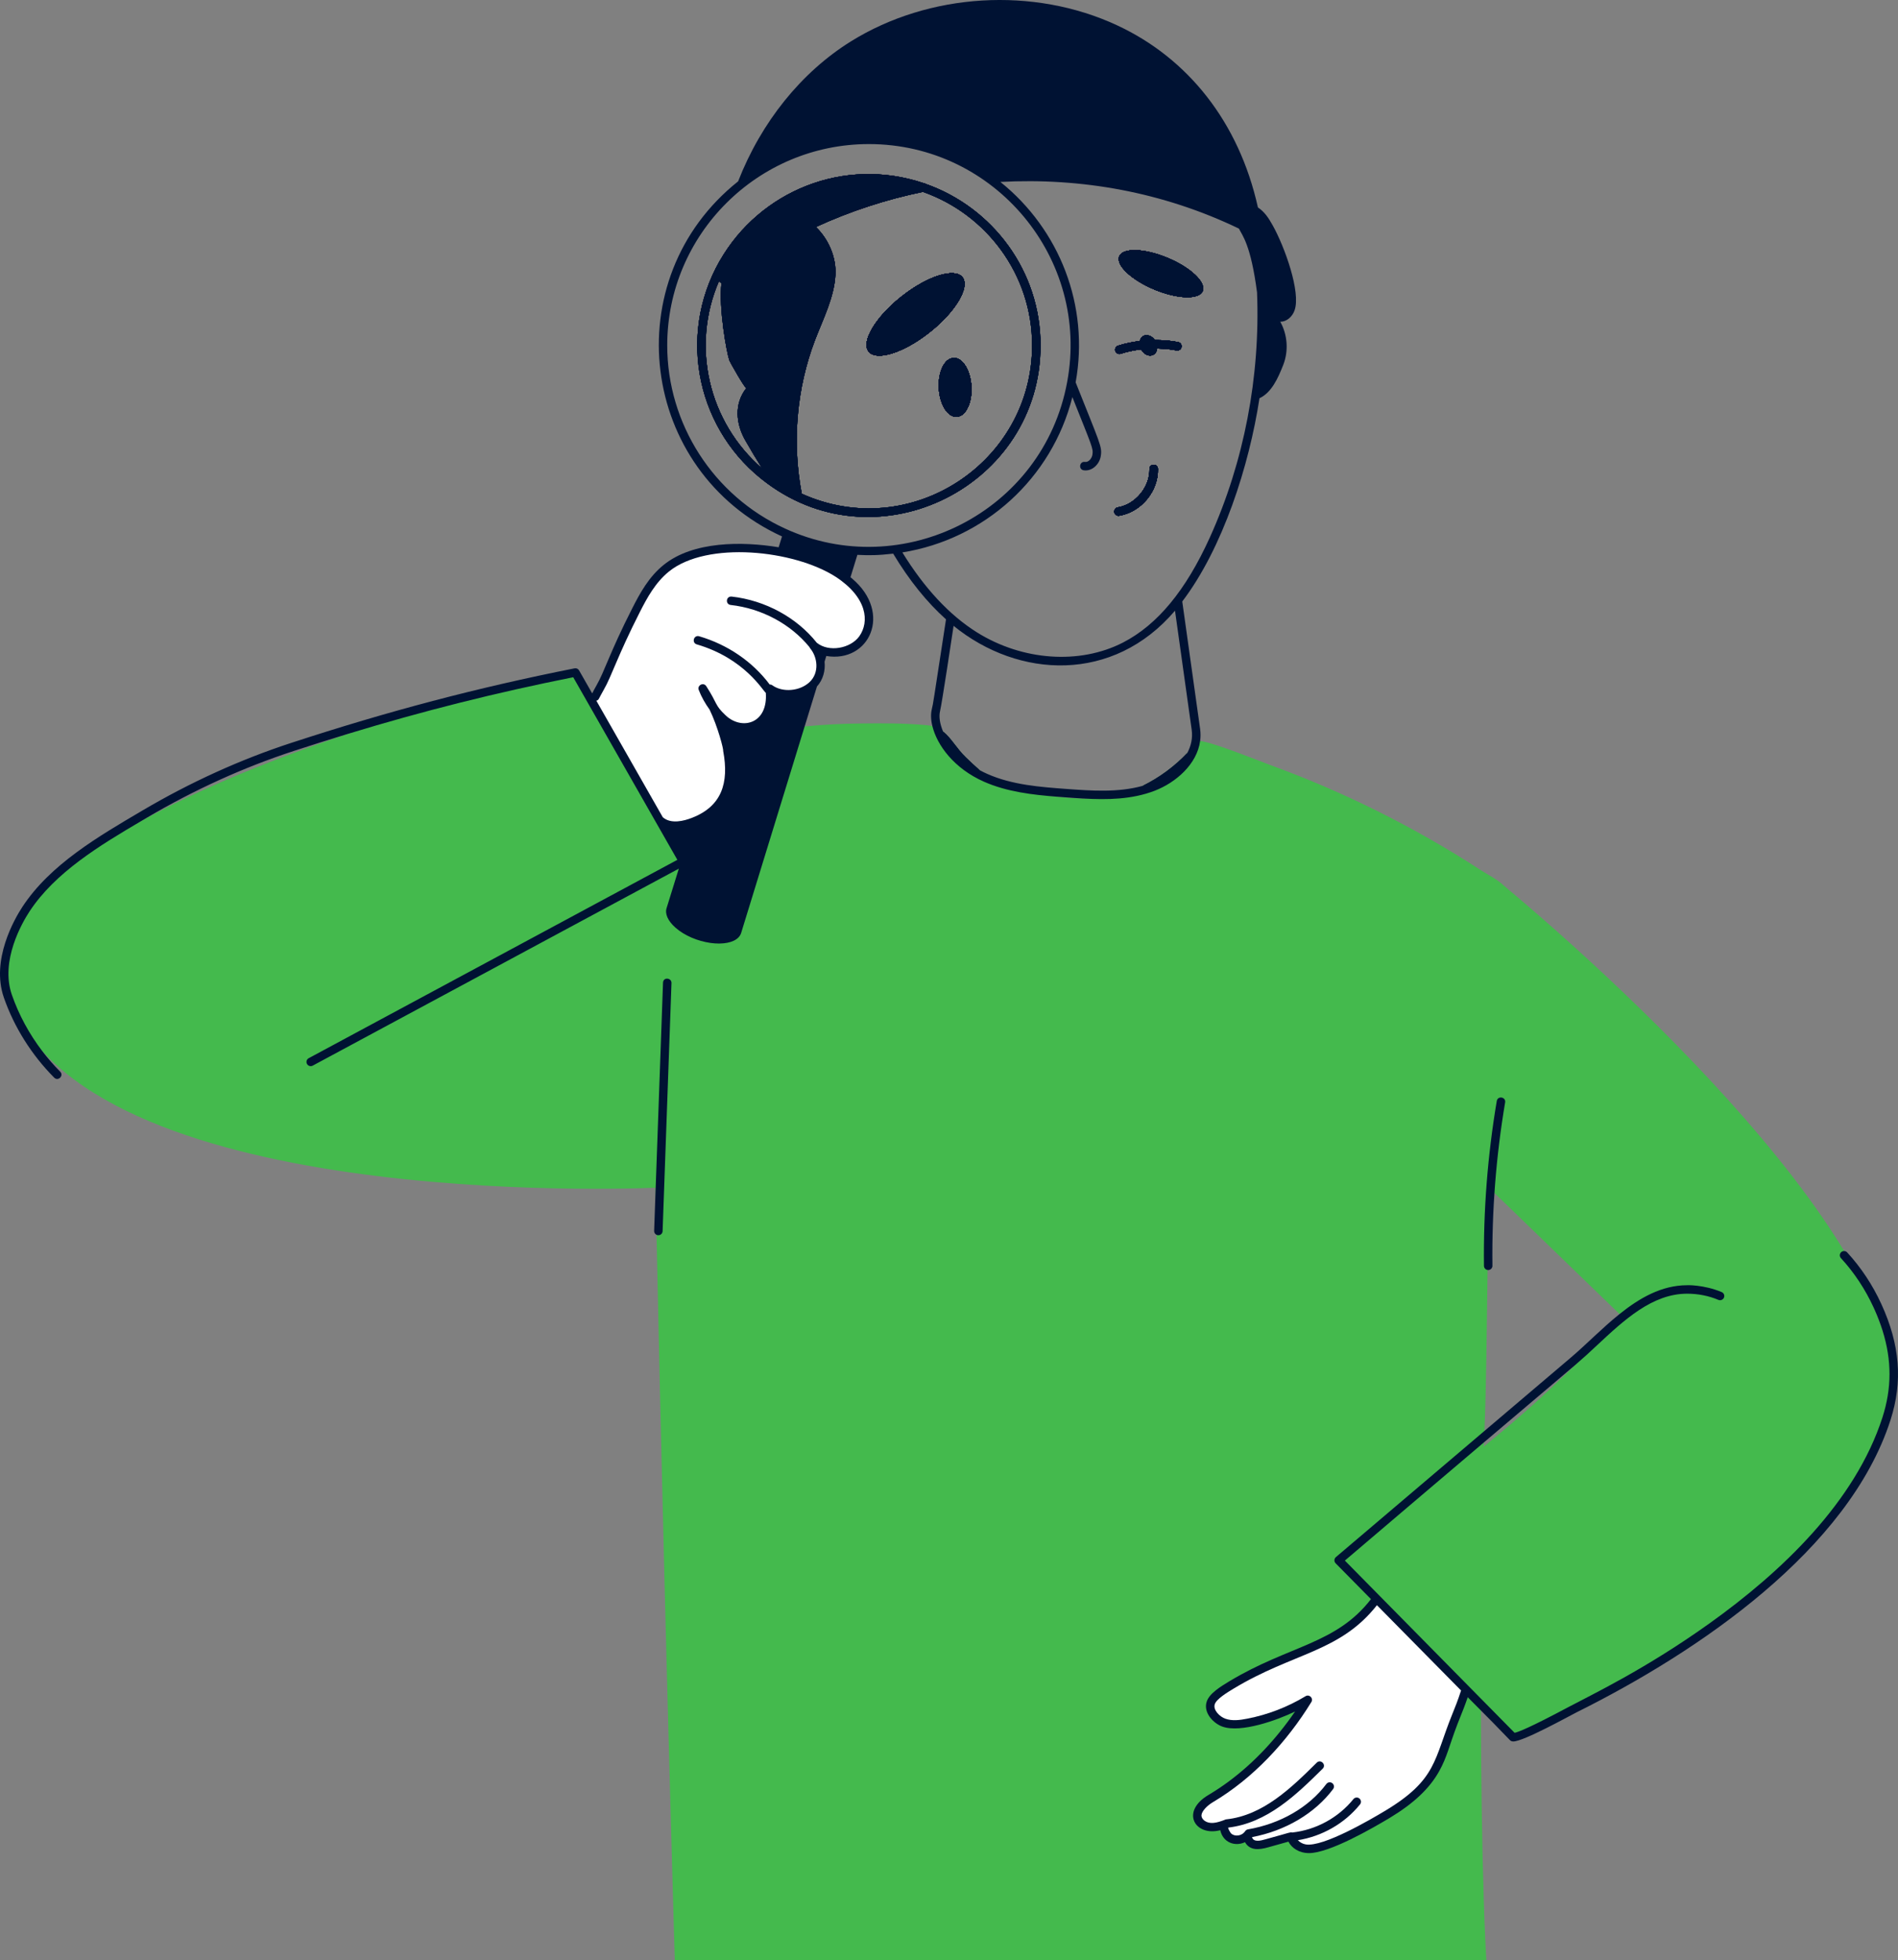 <svg width="247" height="255" viewBox="0 0 247 255" fill="none" xmlns="http://www.w3.org/2000/svg">
<rect x="0" y="0" width="247" height="255" fill="#808080" stroke="none"/>
<g clip-path="url(#clip0_3015_24790)">
<path d="M117.086 215.638C114.848 218.102 112.248 220.18 109.592 220.984C106.276 221.972 102.936 219.969 103.959 216.595C104.625 214.45 106.551 212.91 109.404 212.91C112.257 212.91 114.706 214.244 117.086 215.638Z" fill="#44BA4D"/>
<path d="M124.9 198.236C118.107 205.637 106.172 206.097 101.722 196.939C98.048 189.35 103.94 182.43 111.487 182.43C118.44 182.43 125.103 189.099 124.922 198.203C124.922 198.214 124.912 198.226 124.9 198.236Z" fill="#44BA4D"/>
<path d="M127.909 153.204C127.075 148.064 126.384 140.857 128.614 136.177C132.607 127.816 142.305 130.186 143.968 137.441C144.85 141.258 143.252 145.636 139.901 148.606C136.595 151.531 132.31 152.765 127.91 153.204H127.909Z" fill="#44BA4D"/>
<path d="M181.485 164.381C181.364 171.047 175.622 177.13 168.954 177.647C163.332 178.087 158.307 174.831 155.154 170.343C154.316 167.296 153.919 164.282 154.592 161.213C156.025 154.691 162.837 149.861 169.482 150.632C176.118 151.412 181.617 157.704 181.485 164.381Z" fill="#44BA4D"/>
<path d="M193.11 187.66C193.135 187.178 193.158 186.681 193.18 186.171C193.419 180.534 193.467 173.28 193.592 165.23C193.645 161.799 193.712 158.223 193.813 154.566C193.867 152.582 193.932 150.574 194.011 148.553C194.011 148.553 194.011 148.552 194.011 148.552C194.011 148.55 194.011 148.55 194.011 148.549C194.377 139.114 195.035 129.377 196.321 120.368C196.624 118.264 197.34 116.853 195.793 115.308C195.785 115.297 195.777 115.288 195.77 115.281C195.753 115.263 195.742 115.256 195.739 115.254C195.739 115.254 195.738 115.254 195.737 115.254C194.889 114.418 193.654 113.824 192.717 113.219C183.866 107.454 174.423 102.838 165.185 99.491C164.36 99.187 157.877 96.576 156.182 96.402C155.976 96.381 155.84 96.395 155.795 96.456C155.397 96.973 154.972 97.472 154.521 97.95C152.863 99.708 150.867 101.18 148.69 102.243C147.849 102.654 146.981 103.004 146.096 103.286C144.588 103.767 142.827 103.923 141.002 103.893C140.999 103.893 140.996 103.893 140.993 103.893C139.846 103.874 138.674 103.783 137.523 103.652C137.521 103.652 137.518 103.652 137.515 103.652C135.726 103.448 133.991 103.151 132.483 102.892C130.679 102.577 128.996 101.466 127.516 100.212C126.872 99.667 126.266 99.094 125.705 98.547C124.46 97.348 123.8 96.02 122.729 95.179C122.338 94.871 121.891 94.628 121.339 94.48C121.103 94.417 120.848 94.371 120.569 94.345C117.77 94.091 114.949 94.091 112.149 94.125C109.669 94.147 107.189 94.268 104.72 94.51H104.717C102.388 94.735 100.28 95.04 97.921 95.978C96.894 96.387 95.819 96.916 94.657 97.612C95.484 102.002 94.398 105.321 90.238 106.917C88.705 107.523 86.964 107.743 85.84 106.697C85.838 106.695 85.83 106.682 85.817 106.659C85.793 106.62 85.77 106.58 85.748 106.539C85.737 106.521 85.726 106.5 85.713 106.477C85.677 106.413 85.642 106.35 85.605 106.288C85.599 106.278 85.593 106.268 85.587 106.257C85.482 106.414 85.376 106.607 85.274 106.829C84.929 107.583 84.635 108.667 84.616 109.777C84.612 110.058 84.62 111.386 84.644 113.753C84.648 114.139 84.653 114.553 84.657 114.995C84.734 121.753 84.925 134.98 85.314 154.526C85.316 154.614 85.317 154.703 85.319 154.791V154.792C85.357 156.686 85.397 158.64 85.438 160.652C85.961 185.91 86.79 220.444 88.077 263.988C99.343 263.896 132.711 263.981 163.713 263.788C163.732 263.788 163.75 263.788 163.769 263.786C168.898 263.961 177.124 263.874 188.393 264C190.112 263.923 192.519 264.048 194.239 263.971C193.163 257.543 192.775 239.622 192.719 222.542C192.718 222.371 192.718 222.199 192.717 222.029C192.716 221.682 192.715 221.335 192.714 220.991C192.684 206.883 192.873 193.611 193.081 188.206C193.091 188.027 193.101 187.845 193.11 187.662V187.66ZM134.934 225.292L134.96 225.335C134.904 225.332 134.894 225.318 134.934 225.292Z" fill="#44BA4D"/>
<path d="M169.043 178.742C163.973 179.149 159.377 176.762 156.037 173.154C157.901 178.571 160.475 184.069 160.324 189.742C160.17 195.418 157.337 201.204 151.683 207.463C143.802 216.156 132.937 222.765 122.112 218.331C120.679 217.748 119.346 216.967 118.045 216.208C115.549 218.985 111.646 222.312 107.927 222.312C104.209 222.312 101.905 219.574 102.912 216.274C103.43 214.558 104.753 213.073 106.362 212.402C110.184 210.805 114.3 212.672 117.825 214.8C122.495 209.275 124.386 204.273 124.824 199.873C120.227 204.262 113.725 205.989 108.291 204.196C102.133 202.155 97.847 194.895 100.102 188.797C102.009 183.549 108.291 180.327 114.11 181.602C120.079 182.92 125.6 188.777 126.014 196.903C129.034 192.954 130.808 187.553 131.062 181.515C131.43 172.403 128.592 163.62 126.984 154.368C113.526 155.094 100.212 146.888 94.955 134.447C91.553 126.419 91.68 116.909 95.341 108.498L95.352 108.488C97.302 104 100.245 99.93 104.048 96.74C104.618 96.278 105.302 97.117 104.753 97.586C94.58 106.133 90.799 121.797 95.968 134.018C100.95 145.799 114.022 153.883 126.807 153.278C125.939 147.912 125.276 140.608 127.623 135.701C132.067 126.406 143.135 128.868 145.048 137.197C146.007 141.399 144.276 146.195 140.628 149.429C137.619 152.091 133.376 153.774 128.35 154.269C128.262 154.28 128.174 154.28 128.097 154.291C129.663 163.295 132.528 172.355 132.163 181.56C131.877 188.379 129.705 194.43 126.013 198.631C125.781 204.889 122.831 210.546 118.783 215.362C119.985 216.077 121.23 216.781 122.531 217.32C132.904 221.55 143.272 215.085 150.867 206.727C156.345 200.677 159.079 195.111 159.222 189.71C159.384 183.293 155.848 176.942 154.152 170.802C142.419 153.853 160.445 127.981 183.789 119.818C184.479 119.58 184.824 120.62 184.153 120.852C162.544 128.415 145.916 151.276 153.38 167.26C153.072 165.18 153.06 163.091 153.524 160.979C155.067 153.928 162.44 148.692 169.604 149.539C176.79 150.375 182.731 157.184 182.587 164.399C182.455 171.604 176.25 178.171 169.041 178.743L169.043 178.742Z" fill="#44BA4D"/>
<path d="M215.566 194.432C215.135 195.554 214.617 196.643 214.022 197.688C213.449 197.148 213.064 196.477 213.053 195.718C213.053 194.479 215.023 193.673 215.566 194.431V194.432Z" fill="#44BA4D"/>
<path d="M231.458 183.31C230.742 184.564 229.86 185.543 228.791 186.236C225.918 188.134 220.97 186.813 220.635 183.486C220.514 182.287 221.053 181.077 222.123 180.164C225.024 177.655 229.409 178.716 231.458 183.31H231.458Z" fill="#44BA4D"/>
<path d="M195.737 115.254L186.06 147.065C186.282 147.28 205.308 165.687 211.399 171.584C206.31 175.905 202.644 180.52 193.081 188.204C186.865 193.319 180.428 198.148 174.234 203.285C218.525 248.196 173.012 202.045 196.873 226.241C196.873 226.241 237.345 208.663 245.611 185.707C252.639 166.18 211.666 128.514 195.737 115.254Z" fill="#44BA4D"/>
<path d="M234.457 176.785C234.17 179.403 233.575 181.603 232.672 183.374C234.576 188.196 232.899 194.348 228.637 197.827C224.179 201.468 217.793 201.457 214.353 199.301C210.12 206.165 202.989 211.313 195.087 212.941C194.384 213.116 194.14 212.003 194.866 211.874C202.504 210.29 209.393 205.307 213.46 198.652C212.589 197.893 211.961 196.914 211.95 195.726C211.94 194.373 213.174 193.317 214.364 193.086C215.933 192.763 216.905 193.948 216.69 194.593C216.194 195.89 215.598 197.145 214.916 198.354C218.104 200.333 223.914 200.258 227.943 196.98C231.724 193.878 233.156 188.583 231.932 184.616C231.227 185.662 230.379 186.508 229.397 187.157C225.871 189.477 219.96 187.802 219.544 183.593C218.99 178.349 227.851 174.354 232.065 182.064C232.704 180.568 233.134 178.764 233.355 176.664C234.865 162.705 227.965 148.174 216.183 140.508C215.929 140.342 215.852 140.001 216.018 139.748C216.183 139.495 216.525 139.418 216.789 139.583C228.902 147.481 236 162.429 234.457 176.784L234.457 176.785Z" fill="#44BA4D"/>
<path d="M28.814 117.995C27.657 116.407 27.207 114.322 27.987 112.209C34.546 109.404 40.141 114.463 36.65 118.468C34.481 120.976 30.916 120.861 28.814 117.995Z" fill="#44BA4D"/>
<path d="M55.221 146.372C53.689 146.581 52.576 146.449 51.727 145.976C50.025 145.018 50.096 142.688 52.212 142.688C54.198 142.688 55.074 144.386 55.221 146.372Z" fill="#44BA4D"/>
<path d="M94.568 97.216C94.611 97.328 94.629 97.5 94.656 97.612C95.483 102.003 94.397 105.321 90.237 106.918C88.705 107.523 86.963 107.742 85.839 106.698C85.769 106.585 74.966 87.693 74.707 87.195C74.707 87.195 -11.505 106.038 2.14 132.03C15.785 158.033 85.883 154.502 85.883 154.502C89.438 137.218 92.525 122.184 92.496 122.328C92.463 117.587 93.444 112.857 95.339 108.501L95.35 108.491C95.647 107.042 94.272 113.738 98.26 94.323L94.568 97.216L94.568 97.216Z" fill="#44BA4D"/>
<path d="M56.346 147.31C56.346 149.078 55.968 151.075 56.666 152.7C56.933 153.394 55.933 153.796 55.652 153.128C54.82 151.177 55.244 148.95 55.244 147.486C48.52 148.35 48.017 142.138 51.75 141.612C53.995 141.324 56.036 142.833 56.313 146.187C61.333 145.141 65.372 141.33 63.896 136.464C62.438 131.806 57.249 131.867 52.831 134.88C50.139 136.739 47.872 139.119 44.785 140.358C36.711 143.599 25.568 137.428 21.739 129.666C18.361 122.83 20.262 114.611 27.129 111.395C30.51 103.483 46.134 98.432 57.042 99.207C57.339 99.23 57.57 99.493 57.549 99.79C57.526 100.098 57.262 100.318 56.965 100.296C43.47 99.329 31.63 105.944 28.672 110.79C36.094 108.576 41.443 114.585 37.489 119.183C34.762 122.34 30.35 121.976 27.933 118.643C26.611 116.85 26.208 114.631 26.644 112.891C21.016 116.281 19.844 123.339 22.72 129.181C26.332 136.439 36.85 142.339 44.378 139.334C47.359 138.144 49.725 135.643 52.214 133.978C58.361 129.756 63.564 131.695 64.945 136.145C66.655 141.639 62.16 146.163 56.348 147.309L56.346 147.31Z" fill="#44BA4D"/>
<path d="M244.829 169.654C243.689 167.17 242.193 164.912 240.385 162.943C240.28 162.829 240.138 162.769 239.994 162.766C239.856 162.762 239.716 162.809 239.607 162.909C239.382 163.114 239.367 163.462 239.573 163.686C241.304 165.571 242.734 167.733 243.827 170.112C243.868 170.202 243.908 170.291 243.948 170.38C243.95 170.385 243.952 170.39 243.954 170.394C244.366 171.317 244.712 172.224 244.992 173.12C246.205 176.993 246.19 180.646 244.974 184.418C241.428 195.406 231.857 204.497 222.48 211.2C214.164 217.146 207.185 220.462 204.07 222.118C199.123 224.754 197.576 225.355 197.105 225.444C196.725 225.059 195.561 223.878 193.949 222.242C188.336 216.549 177.292 205.347 175.017 203.038C177.943 200.548 180.58 198.304 182.958 196.282C182.96 196.28 182.963 196.278 182.965 196.276C187.06 192.795 190.389 189.969 193.11 187.662C200.52 181.378 203.423 178.939 204.994 177.589C206.243 176.514 206.65 176.129 207.813 175.044C211.359 171.735 215.027 168.314 219.559 168.314H219.567C220.977 168.314 222.382 168.593 223.629 169.119C223.906 169.236 224.232 169.106 224.351 168.827C224.469 168.547 224.338 168.224 224.057 168.107C221.724 167.121 219.445 167.202 219.559 167.213C216.246 167.213 213.373 168.869 210.759 170.965C208.503 172.775 206.441 174.912 204.457 176.598L193.179 186.173L173.851 202.584C173.61 202.79 173.59 203.159 173.815 203.389C175.465 205.063 176.994 206.614 178.414 208.054C173.858 213.94 167.79 214.039 159.969 218.749C158.872 219.413 157.371 220.32 157.033 221.4C156.566 222.857 157.948 224.239 159.078 224.637C161.476 225.505 166.244 223.791 168.538 222.673C167.915 223.58 167.255 224.467 166.557 225.329C163.959 228.546 160.856 231.4 157.277 233.524C153.571 235.711 155.517 238.971 158.801 238.117C159.162 239.74 160.728 240.278 162.021 239.675C162.636 240.77 163.811 240.695 165.021 240.346C165.906 240.105 166.789 239.856 167.673 239.605C168.096 240.435 169.062 241.096 170.353 241.096C173.003 241.096 178.588 237.873 180.856 236.514C183.992 234.621 186.036 232.689 187.29 230.437C188.333 228.571 188.584 227.131 189.677 224.29C189.781 224.019 189.893 223.736 190.014 223.438C190.326 222.669 190.649 221.861 191.006 220.814C193.9 223.738 194.039 223.865 194.235 224.065C194.399 224.231 194.601 224.445 196.454 226.352C196.565 226.464 196.669 226.57 196.937 226.57C198.276 226.57 204.279 223.225 205.189 222.771C221.072 214.871 240.585 201.614 246.022 184.756C247.638 179.745 247.259 174.946 244.829 169.654Z" fill="#001233"/>
<path d="M180.287 235.573C178.317 236.754 172.219 240.319 169.943 239.968C169.564 239.909 169.173 239.707 168.895 239.417C172.053 238.912 174.973 237.252 176.988 234.761C177.179 234.524 177.142 234.178 176.905 233.987C176.667 233.794 176.321 233.834 176.13 234.07C174.167 236.497 171.266 238.076 168.161 238.418C167.888 238.345 168.116 238.362 164.723 239.29C164.055 239.484 163.148 239.706 162.94 239.043C162.936 239.031 162.941 239.026 162.938 239.016C167.283 238.191 171.115 235.933 173.489 232.761C173.671 232.519 173.621 232.173 173.377 231.992C173.133 231.811 172.788 231.859 172.606 232.104C170.335 235.137 166.616 237.288 162.402 238.006C162.245 238.033 162.118 238.125 162.037 238.248C161.583 238.904 160.707 238.947 160.258 238.582C160.087 238.439 159.818 237.897 159.821 237.782C159.824 237.782 159.826 237.78 159.827 237.78C159.828 237.78 159.828 237.78 159.829 237.779C164.886 237.179 168.645 233.562 172.13 230.111C172.647 229.599 171.871 228.816 171.354 229.331C168.029 232.624 164.365 236.2 159.567 236.706C159.483 236.715 159.409 236.744 159.341 236.785C158.833 236.976 158.395 237.116 157.966 237.159C156.874 237.266 156.326 236.619 156.355 236.175C156.392 235.611 157.13 234.892 157.839 234.472C163.113 231.343 167.468 226.617 170.657 221.44C170.959 220.952 170.398 220.384 169.904 220.681C167.536 222.107 164.983 223.089 162.311 223.604C161.353 223.795 160.344 223.928 159.449 223.604C158.746 223.356 157.842 222.486 158.084 221.735C158.298 221.049 159.702 220.2 160.54 219.693C168.329 214.993 174.355 214.973 179.19 208.844C184.077 213.801 187.602 217.373 190.138 219.939C189.72 221.234 189.366 222.108 188.992 223.029C186.592 228.947 186.997 231.523 180.287 235.574V235.573Z" fill="white"/>
<path d="M120.988 43.223C117.618 45.896 114.06 47.025 113.043 45.746C112.026 44.466 113.931 41.265 117.303 38.592C120.673 35.92 124.229 34.791 125.248 36.07C126.266 37.35 124.359 40.551 120.988 43.223Z" fill="#001233"/>
<path d="M156.511 37.877C156.034 39.013 153.219 38.919 150.222 37.667C147.225 36.416 145.183 34.48 145.66 33.342C146.136 32.205 148.953 32.299 151.949 33.551C154.946 34.802 156.987 36.738 156.511 37.877Z" fill="#001233"/>
<path d="M124.509 54.234C123.337 54.299 122.292 52.635 122.174 50.518C122.057 48.402 122.912 46.634 124.085 46.568C125.255 46.503 126.301 48.168 126.418 50.284C126.535 52.4 125.68 54.169 124.509 54.234Z" fill="#001233"/>
<path d="M145.645 67.097C145.36 67.149 145.063 66.954 145.011 66.644C144.962 66.344 145.165 66.061 145.466 66.012C147.763 65.635 149.649 63.353 149.586 61.032C149.566 60.331 150.665 60.234 150.687 61.001C150.767 63.892 148.505 66.628 145.645 67.097Z" fill="#001233"/>
<path d="M96.465 121.337C96.465 121.337 96.466 121.334 96.466 121.333C96.467 121.33 96.469 121.327 96.469 121.324C96.464 121.34 96.461 121.349 96.46 121.353C96.461 121.349 96.463 121.344 96.465 121.338V121.337Z" fill="#001233"/>
<path d="M120.988 43.223C117.618 45.896 114.06 47.025 113.043 45.746C112.026 44.466 113.931 41.265 117.303 38.592C120.673 35.92 124.229 34.791 125.248 36.07C126.266 37.35 124.359 40.551 120.988 43.223Z" fill="#001233"/>
<path d="M124.509 54.234C123.337 54.299 122.292 52.635 122.174 50.518C122.057 48.402 122.912 46.634 124.085 46.568C125.255 46.503 126.301 48.168 126.418 50.284C126.535 52.4 125.68 54.169 124.509 54.234Z" fill="#001233"/>
<path d="M145.645 67.097C145.36 67.149 145.063 66.954 145.011 66.644C144.962 66.344 145.165 66.061 145.466 66.012C147.763 65.635 149.649 63.353 149.586 61.032C149.566 60.331 150.665 60.234 150.687 61.001C150.767 63.892 148.505 66.628 145.645 67.097Z" fill="#001233"/>
<path d="M153.751 45.16C153.69 45.458 153.397 45.656 153.102 45.592C152.27 45.424 151.426 45.36 150.582 45.343C150.461 46.495 149.131 46.594 148.508 45.455C147.607 45.569 146.711 45.74 145.844 46.026C145.558 46.12 145.244 45.966 145.148 45.675C145.053 45.387 145.21 45.076 145.499 44.98C146.425 44.675 147.38 44.492 148.342 44.369C148.586 43.373 149.679 43.393 150.279 44.244C151.298 44.242 152.317 44.311 153.319 44.512C153.618 44.572 153.811 44.862 153.751 45.16Z" fill="#001233"/>
<path d="M156.511 37.877C156.034 39.013 153.219 38.919 150.222 37.667C147.225 36.416 145.183 34.48 145.66 33.342C146.136 32.205 148.953 32.299 151.949 33.551C154.946 34.802 156.987 36.738 156.511 37.877Z" fill="#001233"/>
<path d="M156.511 37.877C156.034 39.013 153.219 38.919 150.222 37.667C147.225 36.416 145.183 34.48 145.66 33.342C146.136 32.205 148.953 32.299 151.949 33.551C154.946 34.802 156.987 36.738 156.511 37.877Z" fill="#001233"/>
<path d="M153.751 45.16C153.69 45.458 153.397 45.656 153.102 45.592C152.27 45.424 151.426 45.36 150.582 45.343C150.461 46.495 149.131 46.594 148.508 45.455C147.607 45.569 146.711 45.74 145.844 46.026C145.558 46.12 145.244 45.966 145.148 45.675C145.053 45.387 145.21 45.076 145.499 44.98C146.425 44.675 147.38 44.492 148.342 44.369C148.586 43.373 149.679 43.393 150.279 44.244C151.298 44.242 152.317 44.311 153.319 44.512C153.618 44.572 153.811 44.862 153.751 45.16Z" fill="#001233"/>
<path d="M145.645 67.097C145.36 67.149 145.063 66.954 145.011 66.644C144.962 66.344 145.165 66.061 145.466 66.012C147.763 65.635 149.649 63.353 149.586 61.032C149.566 60.331 150.665 60.234 150.687 61.001C150.767 63.892 148.505 66.628 145.645 67.097Z" fill="#001233"/>
<path d="M124.509 54.234C123.337 54.299 122.292 52.635 122.174 50.518C122.057 48.402 122.912 46.634 124.085 46.568C125.255 46.503 126.301 48.168 126.418 50.284C126.535 52.4 125.68 54.169 124.509 54.234Z" fill="#001233"/>
<path d="M120.988 43.223C117.618 45.896 114.06 47.025 113.043 45.746C112.026 44.466 113.931 41.265 117.303 38.592C120.673 35.92 124.229 34.791 125.248 36.07C126.266 37.35 124.359 40.551 120.988 43.223Z" fill="#001233"/>
<path d="M120.988 43.223C117.618 45.896 114.06 47.025 113.043 45.746C112.026 44.466 113.931 41.265 117.303 38.592C120.673 35.92 124.229 34.791 125.248 36.07C126.266 37.35 124.359 40.551 120.988 43.223Z" fill="#001233"/>
<path d="M124.509 54.234C123.337 54.299 122.292 52.635 122.174 50.518C122.057 48.402 122.912 46.634 124.085 46.568C125.255 46.503 126.301 48.168 126.418 50.284C126.535 52.4 125.68 54.169 124.509 54.234Z" fill="#001233"/>
<path d="M145.645 67.097C145.36 67.149 145.063 66.954 145.011 66.644C144.962 66.344 145.165 66.061 145.466 66.012C147.763 65.635 149.649 63.353 149.586 61.032C149.566 60.331 150.665 60.234 150.687 61.001C150.767 63.892 148.505 66.628 145.645 67.097Z" fill="#001233"/>
<path d="M153.751 45.16C153.69 45.458 153.397 45.656 153.102 45.592C152.27 45.424 151.426 45.36 150.582 45.343C150.461 46.495 149.131 46.594 148.508 45.455C147.607 45.569 146.711 45.74 145.844 46.026C145.558 46.12 145.244 45.966 145.148 45.675C145.053 45.387 145.21 45.076 145.499 44.98C146.425 44.675 147.38 44.492 148.342 44.369C148.586 43.373 149.679 43.393 150.279 44.244C151.298 44.242 152.317 44.311 153.319 44.512C153.618 44.572 153.811 44.862 153.751 45.16Z" fill="#001233"/>
<path d="M156.511 37.877C156.034 39.013 153.219 38.919 150.222 37.667C147.225 36.416 145.183 34.48 145.66 33.342C146.136 32.205 148.953 32.299 151.949 33.551C154.946 34.802 156.987 36.738 156.511 37.877Z" fill="#001233"/>
<path d="M156.511 37.877C156.034 39.013 153.219 38.919 150.222 37.667C147.225 36.416 145.183 34.48 145.66 33.342C146.136 32.205 148.953 32.299 151.949 33.551C154.946 34.802 156.987 36.738 156.511 37.877Z" fill="#001233"/>
<path d="M153.751 45.16C153.69 45.458 153.397 45.656 153.102 45.592C152.27 45.424 151.426 45.36 150.582 45.343C150.461 46.495 149.131 46.594 148.508 45.455C147.607 45.569 146.711 45.74 145.844 46.026C145.558 46.12 145.244 45.966 145.148 45.675C145.053 45.387 145.21 45.076 145.499 44.98C146.425 44.675 147.38 44.492 148.342 44.369C148.586 43.373 149.679 43.393 150.279 44.244C151.298 44.242 152.317 44.311 153.319 44.512C153.618 44.572 153.811 44.862 153.751 45.16Z" fill="#001233"/>
<path d="M145.645 67.097C145.36 67.149 145.063 66.954 145.011 66.644C144.962 66.344 145.165 66.061 145.466 66.012C147.763 65.635 149.649 63.353 149.586 61.032C149.566 60.331 150.665 60.234 150.687 61.001C150.767 63.892 148.505 66.628 145.645 67.097Z" fill="#001233"/>
<path d="M124.509 54.234C123.337 54.299 122.292 52.635 122.174 50.518C122.057 48.402 122.912 46.634 124.085 46.568C125.255 46.503 126.301 48.168 126.418 50.284C126.535 52.4 125.68 54.169 124.509 54.234Z" fill="#001233"/>
<path d="M120.988 43.223C117.618 45.896 114.06 47.025 113.043 45.746C112.026 44.466 113.931 41.265 117.303 38.592C120.673 35.92 124.229 34.791 125.248 36.07C126.266 37.35 124.359 40.551 120.988 43.223Z" fill="#001233"/>
<path d="M113.043 45.746C112.026 44.466 113.931 41.265 117.303 38.592C120.673 35.92 124.229 34.791 125.248 36.07C126.266 37.35 124.359 40.551 120.988 43.223C117.618 45.896 114.06 47.025 113.043 45.746Z" fill="#001233"/>
<path d="M126.418 50.284C126.535 52.4 125.68 54.169 124.509 54.234C123.337 54.299 122.292 52.635 122.174 50.518C122.057 48.402 122.912 46.634 124.085 46.568C125.255 46.503 126.301 48.168 126.418 50.284Z" fill="#001233"/>
<path d="M120.486 23.936C120.413 23.884 120.329 23.856 120.239 23.845C109.812 20.31 98.861 24.866 93.674 33.925C93.659 33.947 93.644 33.969 93.632 33.994C88.034 43.853 90.794 56.239 99.817 62.875C114.453 73.741 135.415 63.176 135.415 44.934C135.415 35.24 129.168 26.995 120.486 23.936ZM93.563 36.579C93.616 36.659 93.687 36.727 93.777 36.771C93.814 36.789 93.854 36.789 93.894 36.798C93.503 40.077 94.572 45.932 94.91 46.87C95.032 47.2 96.916 50.5 97.126 50.5C95.506 52.546 95.77 55.142 96.982 57.276C97.703 58.542 98.437 59.765 99.202 60.969C92.177 54.907 89.907 45.039 93.563 36.579ZM104.339 64.237C103.068 57.572 103.655 50.562 106.075 44.219C107.133 41.458 108.544 38.741 108.72 35.782C108.853 33.526 107.847 31.131 106.177 29.535C110.614 27.494 115.296 25.958 120.105 24.967C128.366 27.87 134.313 35.712 134.313 44.934C134.313 60.217 118.435 70.609 104.339 64.237ZM120.486 23.936C120.413 23.884 120.329 23.856 120.239 23.845C109.812 20.31 98.861 24.866 93.674 33.925C93.659 33.947 93.644 33.969 93.632 33.994C88.034 43.853 90.794 56.239 99.817 62.875C114.453 73.741 135.415 63.176 135.415 44.934C135.415 35.24 129.168 26.995 120.486 23.936ZM93.563 36.579C93.616 36.659 93.687 36.727 93.777 36.771C93.814 36.789 93.854 36.789 93.894 36.798C93.503 40.077 94.572 45.932 94.91 46.87C95.032 47.2 96.916 50.5 97.126 50.5C95.506 52.546 95.77 55.142 96.982 57.276C97.703 58.542 98.437 59.765 99.202 60.969C92.177 54.907 89.907 45.039 93.563 36.579ZM104.339 64.237C103.068 57.572 103.655 50.562 106.075 44.219C107.133 41.458 108.544 38.741 108.72 35.782C108.853 33.526 107.847 31.131 106.177 29.535C110.614 27.494 115.296 25.958 120.105 24.967C128.366 27.87 134.313 35.712 134.313 44.934C134.313 60.217 118.435 70.609 104.339 64.237ZM165.615 29.304C165.104 28.384 164.561 27.548 163.702 26.99C161.23 15.854 154.555 7.559 145.38 3.296C134.513 -1.764 120.914 -0.944 110.733 5.385C104.278 9.405 99.073 15.871 96.056 23.596C80.072 36.32 83.181 61.267 101.768 69.793L101.333 71.202C96.56 70.413 90.196 70.408 86.375 73.49C84.46 75.028 83.298 77.134 82.273 79.158C79.289 85.023 78.698 87.319 77.603 89.214C77.412 89.545 77.233 89.877 77.067 90.214L75.359 87.221C75.242 87.014 75.005 86.902 74.772 86.953C62.047 89.486 50.66 92.482 37.852 96.669C31.275 98.82 24.78 101.772 18.546 105.444C12.852 108.796 6.516 112.468 2.894 118.018C1.901 119.54 -1.207 124.888 0.505 129.797C1.845 133.642 4.108 137.241 7.051 140.206C7.567 140.723 8.345 139.947 7.834 139.432C7.005 138.595 6.23 137.707 5.52 136.776L5.518 136.775C5.518 136.775 5.517 136.773 5.516 136.773C5.516 136.771 5.514 136.771 5.514 136.769H5.513C5.513 136.769 5.512 136.768 5.512 136.767C3.803 134.528 2.454 132.04 1.546 129.435C-0.001 124.999 2.894 120.034 3.818 118.618C7.159 113.499 13.053 109.955 18.376 106.821C18.38 106.819 18.383 106.816 18.387 106.814H18.388C18.392 106.812 18.394 106.81 18.398 106.809C18.4 106.807 18.401 106.807 18.403 106.805C18.638 106.666 18.874 106.527 19.106 106.39C25.272 102.759 31.694 99.84 38.194 97.715C40.59 96.931 42.936 96.19 45.25 95.486C45.251 95.486 45.252 95.485 45.253 95.485C55.142 92.475 64.45 90.141 74.598 88.111L85.274 106.829L88.148 111.868L84.644 113.753L40.174 137.675C39.907 137.819 39.806 138.152 39.95 138.42C40.095 138.687 40.431 138.788 40.697 138.643L84.657 114.995L88.34 113.014L86.754 118.126C86.5 118.885 86.92 119.82 87.889 120.678C89.094 121.75 90.827 122.445 92.425 122.673C92.451 122.678 92.477 122.681 92.502 122.684C92.859 122.733 93.209 122.757 93.543 122.757C93.584 122.757 93.626 122.757 93.667 122.756C95.05 122.731 96.157 122.293 96.451 121.38L96.456 121.364V121.363C96.456 121.363 96.456 121.363 96.457 121.361L96.458 121.356C96.458 121.356 96.46 121.353 96.46 121.351C96.46 121.351 96.46 121.35 96.461 121.347C96.461 121.347 96.462 121.345 96.462 121.344C96.462 121.344 96.462 121.342 96.463 121.34C96.463 121.34 96.464 121.34 96.464 121.339C96.464 121.338 96.464 121.337 96.464 121.336C96.464 121.336 96.465 121.332 96.466 121.331C96.467 121.328 96.469 121.323 96.47 121.318C96.472 121.312 96.473 121.307 96.475 121.301V121.3C96.475 121.3 96.477 121.295 96.478 121.292C96.479 121.289 96.479 121.287 96.481 121.285C96.48 121.285 96.481 121.283 96.481 121.282C96.485 121.269 96.49 121.254 96.495 121.237C96.504 121.207 96.513 121.179 96.521 121.152C96.524 121.143 96.527 121.135 96.529 121.127L96.528 121.129C96.531 121.118 96.535 121.107 96.538 121.095L96.537 121.102C96.537 121.102 96.539 121.094 96.54 121.09L96.544 121.079L96.547 121.068C96.548 121.064 96.549 121.061 96.55 121.057C96.571 120.99 96.585 120.942 96.589 120.932C96.59 120.925 96.592 120.92 96.594 120.915C96.596 120.909 96.598 120.902 96.6 120.895C96.601 120.892 96.602 120.89 96.603 120.887C96.603 120.884 96.604 120.882 96.605 120.88C96.605 120.877 96.606 120.873 96.608 120.871C96.612 120.855 96.612 120.855 96.612 120.855C97.063 119.39 98.631 114.292 103.394 98.81C103.598 98.147 103.807 97.465 104.023 96.763C104.248 96.033 104.479 95.283 104.716 94.51C105.218 92.879 105.75 91.15 106.313 89.319C107.099 88.448 107.432 87.264 107.306 86.089L107.533 85.346C113.109 86.285 116.213 79.757 110.875 75.259C110.816 75.207 110.743 75.153 110.68 75.1L111.576 72.189C113.059 72.264 114.219 72.265 116.236 72.032C118.313 75.491 120.616 78.347 123.111 80.581C121.363 91.916 121.485 91.322 121.256 92.304C121.113 92.918 121.138 93.666 121.339 94.48C121.939 96.924 124.116 99.956 128.038 101.696C131.04 103.027 134.412 103.408 137.515 103.652C137.517 103.652 137.52 103.652 137.523 103.652C137.941 103.684 138.356 103.714 138.763 103.744C139.502 103.799 140.247 103.853 140.992 103.893C140.995 103.893 140.999 103.893 141.001 103.893C144.142 104.067 147.311 104.016 150.254 102.884C153.012 101.823 155.774 99.436 156.182 96.402C156.251 95.891 156.253 95.362 156.176 94.816C155.596 90.676 154.435 82.395 153.855 78.255C159.131 71.322 162.568 60.576 163.903 51.813C165.484 51.08 166.331 49.179 167.003 47.462C167.708 45.658 167.555 43.536 166.606 41.853C167.455 41.874 168.194 41.181 168.469 40.379C169.316 38.037 167.183 32.097 165.615 29.302V29.304ZM102.161 68.766C92.849 64.506 86.831 55.151 86.831 44.934C86.831 30.493 98.604 18.745 113.074 18.745C129.477 18.745 141.882 33.674 138.874 49.719C135.752 66.655 117.428 75.794 102.161 68.766ZM155.085 94.97C155.231 96.019 155.003 97.03 154.52 97.951C152.862 99.709 150.867 101.182 148.69 102.244C145.494 103.137 141.984 102.878 138.843 102.649C135.341 102.39 131.72 102.125 128.485 100.69C128.148 100.54 127.825 100.381 127.516 100.212C126.872 99.666 126.266 99.094 125.705 98.547C124.46 97.348 123.8 96.02 122.729 95.179C122.3 94.158 122.173 93.225 122.33 92.553C122.605 91.376 123.894 82.761 124.097 81.426C132.571 88.315 144.885 88.893 152.911 79.451L155.085 94.97ZM157.452 69.909C154.329 76.805 150.633 81.281 146.151 83.593C140.517 86.495 133.048 85.974 127.123 82.264C123.536 80.012 120.282 76.508 117.432 71.872C128.11 70.159 136.874 62.266 139.555 51.662C142.14 58.151 142.289 58.338 142.166 59.147C142.099 59.626 141.666 60.168 141.196 60.098C140.472 59.99 140.312 61.078 141.03 61.186C142.141 61.35 143.104 60.38 143.256 59.306C143.438 58.118 143.187 57.798 139.982 49.749C141.788 39.781 137.903 29.868 130.186 23.67C140.696 23.104 151.322 24.976 161.23 29.741C161.647 30.611 162.771 31.782 163.588 38.051C164.016 48.983 161.91 60.057 157.452 69.909ZM151.948 33.551C148.953 32.299 146.136 32.206 145.66 33.343C145.183 34.48 147.224 36.417 150.221 37.668C153.218 38.92 156.034 39.014 156.511 37.877C156.987 36.739 154.945 34.803 151.948 33.551ZM153.319 44.511C152.316 44.309 151.297 44.241 150.279 44.242C149.678 43.392 148.586 43.372 148.342 44.367C147.379 44.491 146.424 44.674 145.499 44.979C145.209 45.075 145.052 45.386 145.148 45.674C145.244 45.965 145.558 46.119 145.844 46.024C146.711 45.739 147.607 45.567 148.508 45.453C149.131 46.593 150.461 46.494 150.582 45.342C151.426 45.359 152.27 45.423 153.101 45.59C153.397 45.655 153.69 45.457 153.751 45.159C153.811 44.861 153.617 44.571 153.319 44.511ZM149.586 61.031C149.649 63.353 147.763 65.634 145.466 66.012C145.165 66.061 144.962 66.344 145.011 66.643C145.063 66.953 145.36 67.148 145.645 67.097C148.505 66.627 150.766 63.892 150.687 61C150.665 60.233 149.566 60.331 149.586 61.031ZM120.486 23.936C120.413 23.884 120.329 23.856 120.239 23.845C109.812 20.31 98.861 24.866 93.674 33.925C93.659 33.947 93.644 33.969 93.632 33.994C88.034 43.853 90.794 56.239 99.817 62.875C114.453 73.741 135.415 63.176 135.415 44.934C135.415 35.24 129.168 26.995 120.486 23.936ZM93.563 36.579C93.616 36.659 93.687 36.727 93.777 36.771C93.814 36.789 93.854 36.789 93.894 36.798C93.503 40.077 94.572 45.932 94.91 46.87C95.032 47.2 96.916 50.5 97.126 50.5C95.506 52.546 95.77 55.142 96.982 57.276C97.703 58.542 98.437 59.765 99.202 60.969C92.177 54.907 89.907 45.039 93.563 36.579ZM104.339 64.237C103.068 57.572 103.655 50.562 106.075 44.219C107.133 41.458 108.544 38.741 108.72 35.782C108.853 33.526 107.847 31.131 106.177 29.535C110.614 27.494 115.296 25.958 120.105 24.967C128.366 27.87 134.313 35.712 134.313 44.934C134.313 60.217 118.435 70.609 104.339 64.237ZM120.486 23.936C120.413 23.884 120.329 23.856 120.239 23.845C109.812 20.31 98.861 24.866 93.674 33.925C93.659 33.947 93.644 33.969 93.632 33.994C88.034 43.853 90.794 56.239 99.817 62.875C114.453 73.741 135.415 63.176 135.415 44.934C135.415 35.24 129.168 26.995 120.486 23.936ZM93.563 36.579C93.616 36.659 93.687 36.727 93.777 36.771C93.814 36.789 93.854 36.789 93.894 36.798C93.503 40.077 94.572 45.932 94.91 46.87C95.032 47.2 96.916 50.5 97.126 50.5C95.506 52.546 95.77 55.142 96.982 57.276C97.703 58.542 98.437 59.765 99.202 60.969C92.177 54.907 89.907 45.039 93.563 36.579ZM104.339 64.237C103.068 57.572 103.655 50.562 106.075 44.219C107.133 41.458 108.544 38.741 108.72 35.782C108.853 33.526 107.847 31.131 106.177 29.535C110.614 27.494 115.296 25.958 120.105 24.967C128.366 27.87 134.313 35.712 134.313 44.934C134.313 60.217 118.435 70.609 104.339 64.237ZM120.486 23.936C120.413 23.884 120.329 23.856 120.239 23.845C109.812 20.31 98.861 24.866 93.674 33.925C93.659 33.947 93.644 33.969 93.632 33.994C88.034 43.853 90.794 56.239 99.817 62.875C114.453 73.741 135.415 63.176 135.415 44.934C135.415 35.24 129.168 26.995 120.486 23.936ZM93.563 36.579C93.616 36.659 93.687 36.727 93.777 36.771C93.814 36.789 93.854 36.789 93.894 36.798C93.503 40.077 94.572 45.932 94.91 46.87C95.032 47.2 96.916 50.5 97.126 50.5C95.506 52.546 95.77 55.142 96.982 57.276C97.703 58.542 98.437 59.765 99.202 60.969C92.177 54.907 89.907 45.039 93.563 36.579ZM104.339 64.237C103.068 57.572 103.655 50.562 106.075 44.219C107.133 41.458 108.544 38.741 108.72 35.782C108.853 33.526 107.847 31.131 106.177 29.535C110.614 27.494 115.296 25.958 120.105 24.967C128.366 27.87 134.313 35.712 134.313 44.934C134.313 60.217 118.435 70.609 104.339 64.237Z" fill="#001233"/>
<path d="M111.316 6.319C129.438 -4.945 158.385 1.508 163.064 29.419C152.573 24.036 140.749 21.784 128.83 22.651C119.434 16.014 107.089 16.052 97.814 22.3C100.816 15.551 105.543 9.914 111.316 6.319Z" fill="#001233"/>
<path d="M120.988 43.223C117.618 45.896 114.06 47.025 113.043 45.746C112.026 44.466 113.931 41.265 117.303 38.592C120.673 35.92 124.229 34.791 125.248 36.07C126.266 37.35 124.359 40.551 120.988 43.223Z" fill="#001233"/>
<path d="M126.418 50.284C126.535 52.4 125.68 54.169 124.509 54.234C123.337 54.299 122.292 52.635 122.174 50.518C122.057 48.402 122.912 46.634 124.085 46.568C125.255 46.503 126.301 48.168 126.418 50.284Z" fill="#001233"/>
<path d="M120.487 23.934C120.414 23.882 120.329 23.854 120.239 23.843C109.813 20.308 98.862 24.864 93.675 33.923C93.659 33.945 93.644 33.967 93.632 33.992C88.035 43.851 90.794 56.237 99.818 62.873C114.454 73.739 135.416 63.174 135.416 44.931C135.416 35.238 129.168 26.993 120.487 23.934ZM93.563 36.577C93.617 36.657 93.687 36.725 93.778 36.769C93.814 36.787 93.855 36.786 93.894 36.796C93.503 40.075 94.573 45.93 94.911 46.868C95.032 47.198 96.917 50.498 97.126 50.498C95.506 52.544 95.77 55.139 96.983 57.273C97.704 58.54 98.438 59.763 99.203 60.967C92.177 54.905 89.908 45.037 93.563 36.577ZM104.34 64.235C103.068 57.57 103.655 50.56 106.076 44.217C107.134 41.456 108.545 38.739 108.721 35.78C108.853 33.523 107.848 31.128 106.177 29.533C110.614 27.492 115.297 25.956 120.105 24.965C128.367 27.868 134.314 35.71 134.314 44.931C134.314 60.215 118.436 70.607 104.34 64.235Z" fill="#001233"/>
<path d="M150.687 61.001C150.767 63.892 148.505 66.628 145.645 67.097C145.36 67.149 145.063 66.954 145.011 66.644C144.962 66.344 145.165 66.061 145.466 66.012C147.763 65.635 149.649 63.353 149.586 61.032C149.566 60.331 150.665 60.234 150.687 61.001Z" fill="#001233"/>
<path d="M153.751 45.16C153.69 45.458 153.397 45.656 153.102 45.592C152.27 45.424 151.426 45.36 150.582 45.343C150.461 46.495 149.131 46.594 148.508 45.455C147.607 45.569 146.711 45.74 145.844 46.026C145.558 46.12 145.244 45.966 145.148 45.675C145.053 45.387 145.21 45.076 145.499 44.98C146.425 44.675 147.38 44.492 148.342 44.369C148.586 43.373 149.679 43.393 150.279 44.244C151.298 44.242 152.317 44.311 153.319 44.512C153.618 44.572 153.811 44.862 153.751 45.16Z" fill="#001233"/>
<path d="M156.511 37.877C156.034 39.013 153.219 38.919 150.222 37.667C147.225 36.416 145.183 34.48 145.66 33.342C146.136 32.205 148.953 32.299 151.949 33.551C154.946 34.802 156.987 36.738 156.511 37.877Z" fill="#001233"/>
<path d="M156.511 37.877C156.034 39.013 153.219 38.919 150.222 37.667C147.225 36.416 145.183 34.48 145.66 33.342C146.136 32.205 148.953 32.299 151.949 33.551C154.946 34.802 156.987 36.738 156.511 37.877Z" fill="#001233"/>
<path d="M153.751 45.16C153.69 45.458 153.397 45.656 153.102 45.592C152.27 45.424 151.426 45.36 150.582 45.343C150.461 46.495 149.131 46.594 148.508 45.455C147.607 45.569 146.711 45.74 145.844 46.026C145.558 46.12 145.244 45.966 145.148 45.675C145.053 45.387 145.21 45.076 145.499 44.98C146.425 44.675 147.38 44.492 148.342 44.369C148.586 43.373 149.679 43.393 150.279 44.244C151.298 44.242 152.317 44.311 153.319 44.512C153.618 44.572 153.811 44.862 153.751 45.16Z" fill="#001233"/>
<path d="M145.645 67.097C145.36 67.149 145.063 66.954 145.011 66.644C144.962 66.344 145.165 66.061 145.466 66.012C147.763 65.635 149.649 63.353 149.586 61.032C149.566 60.331 150.665 60.234 150.687 61.001C150.767 63.892 148.505 66.628 145.645 67.097Z" fill="#001233"/>
<path d="M120.988 43.223C117.618 45.896 114.06 47.025 113.043 45.746C112.026 44.466 113.931 41.265 117.303 38.592C120.673 35.92 124.229 34.791 125.248 36.07C126.266 37.35 124.359 40.551 120.988 43.223Z" fill="#001233"/>
<path d="M126.418 50.284C126.535 52.4 125.68 54.169 124.509 54.234C123.337 54.299 122.292 52.635 122.174 50.518C122.057 48.402 122.912 46.634 124.085 46.568C125.255 46.503 126.301 48.168 126.418 50.284Z" fill="#001233"/>
<path d="M120.487 23.934C120.414 23.882 120.329 23.854 120.239 23.843C109.813 20.308 98.862 24.864 93.675 33.923C93.659 33.945 93.644 33.967 93.632 33.992C88.035 43.851 90.794 56.237 99.818 62.873C114.454 73.739 135.416 63.174 135.416 44.931C135.416 35.238 129.168 26.993 120.487 23.934ZM93.563 36.577C93.617 36.657 93.687 36.725 93.778 36.769C93.814 36.787 93.855 36.786 93.894 36.796C93.503 40.075 94.573 45.93 94.911 46.868C95.032 47.198 96.917 50.498 97.126 50.498C95.506 52.544 95.77 55.139 96.983 57.273C97.704 58.54 98.438 59.763 99.203 60.967C92.177 54.905 89.908 45.037 93.563 36.577ZM104.34 64.235C103.068 57.57 103.655 50.56 106.076 44.217C107.134 41.456 108.545 38.739 108.721 35.78C108.853 33.523 107.848 31.128 106.177 29.533C110.614 27.492 115.297 25.956 120.105 24.965C128.367 27.868 134.314 35.71 134.314 44.931C134.314 60.215 118.436 70.607 104.34 64.235Z" fill="#001233"/>
<path d="M94.619 35.12C94.631 34.883 94.649 34.644 94.668 34.406C99.242 26.48 108.513 22.103 117.964 24.335C109.012 26.462 101.212 30.174 94.619 35.12Z" fill="#001233"/>
<path d="M120.988 43.223C117.618 45.896 114.06 47.025 113.043 45.746C112.026 44.466 113.931 41.265 117.303 38.592C120.673 35.92 124.229 34.791 125.248 36.07C126.266 37.35 124.359 40.551 120.988 43.223Z" fill="#001233"/>
<path d="M124.509 54.234C123.337 54.299 122.292 52.635 122.174 50.518C122.057 48.402 122.912 46.634 124.085 46.568C125.255 46.503 126.301 48.168 126.418 50.284C126.535 52.4 125.68 54.169 124.509 54.234Z" fill="#001233"/>
<path d="M124.509 54.234C123.337 54.299 122.292 52.635 122.174 50.518C122.057 48.402 122.912 46.634 124.085 46.568C125.255 46.503 126.301 48.168 126.418 50.284C126.535 52.4 125.68 54.169 124.509 54.234Z" fill="#001233"/>
<path d="M120.988 43.223C117.618 45.896 114.06 47.025 113.043 45.746C112.026 44.466 113.931 41.265 117.303 38.592C120.673 35.92 124.229 34.791 125.248 36.07C126.266 37.35 124.359 40.551 120.988 43.223Z" fill="#001233"/>
<path d="M120.988 43.223C117.618 45.896 114.06 47.025 113.043 45.746C112.026 44.466 113.931 41.265 117.303 38.592C120.673 35.92 124.229 34.791 125.248 36.07C126.266 37.35 124.359 40.551 120.988 43.223Z" fill="#001233"/>
<path d="M124.509 54.234C123.337 54.299 122.292 52.635 122.174 50.518C122.057 48.402 122.912 46.634 124.085 46.568C125.255 46.503 126.301 48.168 126.418 50.284C126.535 52.4 125.68 54.169 124.509 54.234Z" fill="#001233"/>
<path d="M145.645 67.097C145.36 67.149 145.063 66.954 145.011 66.644C144.962 66.344 145.165 66.061 145.466 66.012C147.763 65.635 149.649 63.353 149.586 61.032C149.566 60.331 150.665 60.234 150.687 61.001C150.767 63.892 148.505 66.628 145.645 67.097Z" fill="#001233"/>
<path d="M153.751 45.16C153.69 45.458 153.397 45.656 153.102 45.592C152.27 45.424 151.426 45.36 150.582 45.343C150.461 46.495 149.131 46.594 148.508 45.455C147.607 45.569 146.711 45.74 145.844 46.026C145.558 46.12 145.244 45.966 145.148 45.675C145.053 45.387 145.21 45.076 145.499 44.98C146.425 44.675 147.38 44.492 148.342 44.369C148.586 43.373 149.679 43.393 150.279 44.244C151.298 44.242 152.317 44.311 153.319 44.512C153.618 44.572 153.811 44.862 153.751 45.16Z" fill="#001233"/>
<path d="M156.511 37.877C156.034 39.013 153.219 38.919 150.222 37.667C147.225 36.416 145.183 34.48 145.66 33.342C146.136 32.205 148.953 32.299 151.949 33.551C154.946 34.802 156.987 36.738 156.511 37.877Z" fill="#001233"/>
<path d="M156.511 37.877C156.034 39.013 153.219 38.919 150.222 37.667C147.225 36.416 145.183 34.48 145.66 33.342C146.136 32.205 148.953 32.299 151.949 33.551C154.946 34.802 156.987 36.738 156.511 37.877Z" fill="#001233"/>
<path d="M153.751 45.16C153.69 45.458 153.397 45.656 153.102 45.592C152.27 45.424 151.426 45.36 150.582 45.343C150.461 46.495 149.131 46.594 148.508 45.455C147.607 45.569 146.711 45.74 145.844 46.026C145.558 46.12 145.244 45.966 145.148 45.675C145.053 45.387 145.21 45.076 145.499 44.98C146.425 44.675 147.38 44.492 148.342 44.369C148.586 43.373 149.679 43.393 150.279 44.244C151.298 44.242 152.317 44.311 153.319 44.512C153.618 44.572 153.811 44.862 153.751 45.16Z" fill="#001233"/>
<path d="M145.645 67.097C145.36 67.149 145.063 66.954 145.011 66.644C144.962 66.344 145.165 66.061 145.466 66.012C147.763 65.635 149.649 63.353 149.586 61.032C149.566 60.331 150.665 60.234 150.687 61.001C150.767 63.892 148.505 66.628 145.645 67.097Z" fill="#001233"/>
<path d="M124.509 54.234C123.337 54.299 122.292 52.635 122.174 50.518C122.057 48.402 122.912 46.634 124.085 46.568C125.255 46.503 126.301 48.168 126.418 50.284C126.535 52.4 125.68 54.169 124.509 54.234Z" fill="#001233"/>
<path d="M120.988 43.223C117.618 45.896 114.06 47.025 113.043 45.746C112.026 44.466 113.931 41.265 117.303 38.592C120.673 35.92 124.229 34.791 125.248 36.07C126.266 37.35 124.359 40.551 120.988 43.223Z" fill="#001233"/>
<path d="M145.645 67.097C145.36 67.149 145.063 66.954 145.011 66.644C144.962 66.344 145.165 66.061 145.466 66.012C147.763 65.635 149.649 63.353 149.586 61.032C149.566 60.331 150.665 60.234 150.687 61.001C150.767 63.892 148.505 66.628 145.645 67.097Z" fill="#001233"/>
<path d="M153.751 45.16C153.69 45.458 153.397 45.656 153.102 45.592C152.27 45.424 151.426 45.36 150.582 45.343C150.461 46.495 149.131 46.594 148.508 45.455C147.607 45.569 146.711 45.74 145.844 46.026C145.558 46.12 145.244 45.966 145.148 45.675C145.053 45.387 145.21 45.076 145.499 44.98C146.425 44.675 147.38 44.492 148.342 44.369C148.586 43.373 149.679 43.393 150.279 44.244C151.298 44.242 152.317 44.311 153.319 44.512C153.618 44.572 153.811 44.862 153.751 45.16Z" fill="#001233"/>
<path d="M156.511 37.877C156.034 39.013 153.219 38.919 150.222 37.667C147.225 36.416 145.183 34.48 145.66 33.342C146.136 32.205 148.953 32.299 151.949 33.551C154.946 34.802 156.987 36.738 156.511 37.877Z" fill="#001233"/>
<path d="M156.511 37.877C156.034 39.013 153.219 38.919 150.222 37.667C147.225 36.416 145.183 34.48 145.66 33.342C146.136 32.205 148.953 32.299 151.949 33.551C154.946 34.802 156.987 36.738 156.511 37.877Z" fill="#001233"/>
<path d="M153.751 45.16C153.69 45.458 153.397 45.656 153.102 45.592C152.27 45.424 151.426 45.36 150.582 45.343C150.461 46.495 149.131 46.594 148.508 45.455C147.607 45.569 146.711 45.74 145.844 46.026C145.558 46.12 145.244 45.966 145.148 45.675C145.053 45.387 145.21 45.076 145.499 44.98C146.425 44.675 147.38 44.492 148.342 44.369C148.586 43.373 149.679 43.393 150.279 44.244C151.298 44.242 152.317 44.311 153.319 44.512C153.618 44.572 153.811 44.862 153.751 45.16Z" fill="#001233"/>
<path d="M145.645 67.097C145.36 67.149 145.063 66.954 145.011 66.644C144.962 66.344 145.165 66.061 145.466 66.012C147.763 65.635 149.649 63.353 149.586 61.032C149.566 60.331 150.665 60.234 150.687 61.001C150.767 63.892 148.505 66.628 145.645 67.097Z" fill="#001233"/>
<path d="M87.158 107.909C88.122 108.074 89.104 107.889 90.033 107.57L88.95 111.051L87.158 107.909Z" fill="#001233"/>
<path d="M111.814 82.801C110.669 84.368 107.871 84.898 106.297 83.626C103.686 80.346 99.611 78.11 95.209 77.615C94.462 77.557 94.38 78.629 95.086 78.709C99.148 79.165 102.907 81.203 105.342 84.193C105.363 84.243 105.386 84.294 105.422 84.338C106.402 85.5 106.654 87.515 105.357 88.742C104.081 89.939 101.852 90.129 100.49 89.147C100.392 89.077 100.277 89.051 100.161 89.052C97.942 86.092 94.708 83.868 90.986 82.78C90.28 82.579 89.981 83.632 90.676 83.836C96.893 85.653 99.283 89.876 99.662 90.145C99.937 93.985 96.84 94.984 94.704 93.309L94.418 93.055C92.975 91.692 93.437 91.64 91.912 89.274C91.55 88.718 90.702 89.157 90.933 89.766C91.27 90.658 91.788 91.552 92.344 92.327C93.415 94.531 94.181 97.518 94.114 97.715C94.897 101.874 93.912 104.916 90.033 106.408C89.073 106.786 87.318 107.268 86.251 106.323L77.606 91.163C77.96 91.067 77.871 90.95 78.557 89.767C79.618 87.935 80.318 85.432 83.255 79.657C84.226 77.739 85.321 75.75 87.066 74.348C92.012 70.358 103.292 71.545 108.749 75.041C112.852 77.713 113.187 80.892 111.812 82.802L111.814 82.801Z" fill="white"/>
<path d="M120.988 43.223C117.618 45.896 114.06 47.025 113.043 45.746C112.026 44.466 113.931 41.265 117.303 38.592C120.673 35.92 124.229 34.791 125.248 36.07C126.266 37.35 124.359 40.551 120.988 43.223Z" fill="#001233"/>
<path d="M124.509 54.234C123.337 54.299 122.292 52.635 122.174 50.518C122.057 48.402 122.912 46.634 124.085 46.568C125.255 46.503 126.301 48.168 126.418 50.284C126.535 52.4 125.68 54.169 124.509 54.234Z" fill="#001233"/>
<path d="M120.988 43.223C117.618 45.896 114.06 47.025 113.043 45.746C112.026 44.466 113.931 41.265 117.303 38.592C120.673 35.92 124.229 34.791 125.248 36.07C126.266 37.35 124.359 40.551 120.988 43.223Z" fill="#001233"/>
<path d="M126.418 50.284C126.535 52.4 125.68 54.169 124.509 54.234C123.337 54.299 122.292 52.635 122.174 50.518C122.057 48.402 122.912 46.634 124.085 46.568C125.255 46.503 126.301 48.168 126.418 50.284Z" fill="#001233"/>
<path d="M120.487 23.934C120.414 23.882 120.329 23.854 120.239 23.843C109.813 20.308 98.862 24.864 93.675 33.923C93.659 33.945 93.644 33.967 93.632 33.992C88.035 43.851 90.794 56.237 99.818 62.873C114.454 73.739 135.416 63.174 135.416 44.931C135.416 35.238 129.168 26.993 120.487 23.934ZM93.563 36.577C93.617 36.657 93.687 36.725 93.778 36.769C93.814 36.787 93.855 36.786 93.894 36.796C93.503 40.075 94.573 45.93 94.911 46.868C95.032 47.198 96.917 50.498 97.126 50.498C95.506 52.544 95.77 55.139 96.983 57.273C97.704 58.54 98.438 59.763 99.203 60.967C92.177 54.905 89.908 45.037 93.563 36.577ZM104.34 64.235C103.068 57.57 103.655 50.56 106.076 44.217C107.134 41.456 108.545 38.739 108.721 35.78C108.853 33.523 107.848 31.128 106.177 29.533C110.614 27.492 115.297 25.956 120.105 24.965C128.367 27.868 134.314 35.71 134.314 44.931C134.314 60.215 118.436 70.607 104.34 64.235Z" fill="#001233"/>
<path d="M94.619 35.12C94.631 34.883 94.649 34.644 94.668 34.406C99.242 26.48 108.513 22.103 117.964 24.335C109.012 26.462 101.212 30.174 94.619 35.12Z" fill="#001233"/>
<path d="M120.988 43.223C117.618 45.896 114.06 47.025 113.043 45.746C112.026 44.466 113.931 41.265 117.303 38.592C120.673 35.92 124.229 34.791 125.248 36.07C126.266 37.35 124.359 40.551 120.988 43.223Z" fill="#001233"/>
<path d="M124.509 54.234C123.337 54.299 122.292 52.635 122.174 50.518C122.057 48.402 122.912 46.634 124.085 46.568C125.255 46.503 126.301 48.168 126.418 50.284C126.535 52.4 125.68 54.169 124.509 54.234Z" fill="#001233"/>
<path d="M145.645 67.097C145.36 67.149 145.063 66.954 145.011 66.644C144.962 66.344 145.165 66.061 145.466 66.012C147.763 65.635 149.649 63.353 149.586 61.032C149.566 60.331 150.665 60.234 150.687 61.001C150.767 63.892 148.505 66.628 145.645 67.097Z" fill="#001233"/>
<path d="M153.751 45.16C153.69 45.458 153.397 45.656 153.102 45.592C152.27 45.424 151.426 45.36 150.582 45.343C150.461 46.495 149.131 46.594 148.508 45.455C147.607 45.569 146.711 45.74 145.844 46.026C145.558 46.12 145.244 45.966 145.148 45.675C145.053 45.387 145.21 45.076 145.499 44.98C146.425 44.675 147.38 44.492 148.342 44.369C148.586 43.373 149.679 43.393 150.279 44.244C151.298 44.242 152.317 44.311 153.319 44.512C153.618 44.572 153.811 44.862 153.751 45.16Z" fill="#001233"/>
<path d="M156.511 37.877C156.034 39.013 153.219 38.919 150.222 37.667C147.225 36.416 145.183 34.48 145.66 33.342C146.136 32.205 148.953 32.299 151.949 33.551C154.946 34.802 156.987 36.738 156.511 37.877Z" fill="#001233"/>
<path d="M125.705 98.548C126.266 99.095 126.872 99.668 127.515 100.213C125.013 98.844 123.446 96.89 122.729 95.18C123.8 96.021 124.46 97.349 125.705 98.548Z" fill="#001233"/>
<path d="M154.52 97.949C153.603 99.698 151.77 101.122 149.857 101.857C149.474 102.005 149.084 102.133 148.689 102.243C150.866 101.18 152.862 99.707 154.52 97.949Z" fill="#001233"/>
<path d="M86.283 127.86L85.127 160.139C85.117 160.442 85.355 160.697 85.658 160.707C85.666 160.709 85.672 160.709 85.678 160.709C85.973 160.709 86.218 160.475 86.229 160.178L87.385 127.9C87.408 127.208 86.31 127.075 86.283 127.86Z" fill="#001233"/>
<path d="M193.118 164.694C193.121 164.995 193.367 165.238 193.669 165.238H193.676C193.98 165.233 194.224 164.984 194.22 164.681C194.133 157.581 194.689 150.431 195.873 143.428C195.992 142.713 194.91 142.524 194.785 143.245C193.591 150.312 193.03 157.529 193.118 164.695L193.118 164.694Z" fill="#001233"/>
<path d="M153.751 45.16C153.69 45.458 153.397 45.656 153.102 45.592C152.27 45.424 151.426 45.36 150.582 45.343C150.461 46.495 149.131 46.594 148.508 45.455C147.607 45.569 146.711 45.74 145.844 46.026C145.558 46.12 145.244 45.966 145.148 45.675C145.053 45.387 145.21 45.076 145.499 44.98C146.425 44.675 147.38 44.492 148.342 44.369C148.586 43.373 149.679 43.393 150.279 44.244C151.298 44.242 152.317 44.311 153.319 44.512C153.618 44.572 153.811 44.862 153.751 45.16Z" fill="#001233"/>
<path d="M120.988 43.223C117.618 45.896 114.06 47.025 113.043 45.746C112.026 44.466 113.931 41.265 117.303 38.592C120.673 35.92 124.229 34.791 125.248 36.07C126.266 37.35 124.359 40.551 120.988 43.223Z" fill="#001233"/>
<path d="M126.418 50.284C126.535 52.4 125.68 54.169 124.509 54.234C123.337 54.299 122.292 52.635 122.174 50.518C122.057 48.402 122.912 46.634 124.085 46.568C125.255 46.503 126.301 48.168 126.418 50.284Z" fill="#001233"/>
<path d="M120.487 23.934C120.414 23.882 120.329 23.854 120.239 23.843C109.813 20.308 98.862 24.864 93.675 33.923C93.659 33.945 93.644 33.967 93.632 33.992C88.035 43.851 90.794 56.237 99.818 62.873C114.454 73.739 135.416 63.174 135.416 44.931C135.416 35.238 129.168 26.993 120.487 23.934ZM93.563 36.577C93.617 36.657 93.687 36.725 93.778 36.769C93.814 36.787 93.855 36.786 93.894 36.796C93.503 40.075 94.573 45.93 94.911 46.868C95.032 47.198 96.917 50.498 97.126 50.498C95.506 52.544 95.77 55.139 96.983 57.273C97.704 58.54 98.438 59.763 99.203 60.967C92.177 54.905 89.908 45.037 93.563 36.577ZM104.34 64.235C103.068 57.57 103.655 50.56 106.076 44.217C107.134 41.456 108.545 38.739 108.721 35.78C108.853 33.523 107.848 31.128 106.177 29.533C110.614 27.492 115.297 25.956 120.105 24.965C128.367 27.868 134.314 35.71 134.314 44.931C134.314 60.215 118.436 70.607 104.34 64.235Z" fill="#001233"/>
<path d="M94.619 35.12C94.631 34.883 94.649 34.644 94.668 34.406C99.242 26.48 108.513 22.103 117.964 24.335C109.012 26.462 101.212 30.174 94.619 35.12Z" fill="#001233"/>
<path d="M120.988 43.223C117.618 45.896 114.06 47.025 113.043 45.746C112.026 44.466 113.931 41.265 117.303 38.592C120.673 35.92 124.229 34.791 125.248 36.07C126.266 37.35 124.359 40.551 120.988 43.223Z" fill="#001233"/>
<path d="M124.509 54.234C123.337 54.299 122.292 52.635 122.174 50.518C122.057 48.402 122.912 46.634 124.085 46.568C125.255 46.503 126.301 48.168 126.418 50.284C126.535 52.4 125.68 54.169 124.509 54.234Z" fill="#001233"/>
</g>
<defs>
<clipPath id="clip0_3015_24790">
<rect width="247" height="255" fill="white"/>
</clipPath>
</defs>
</svg>
